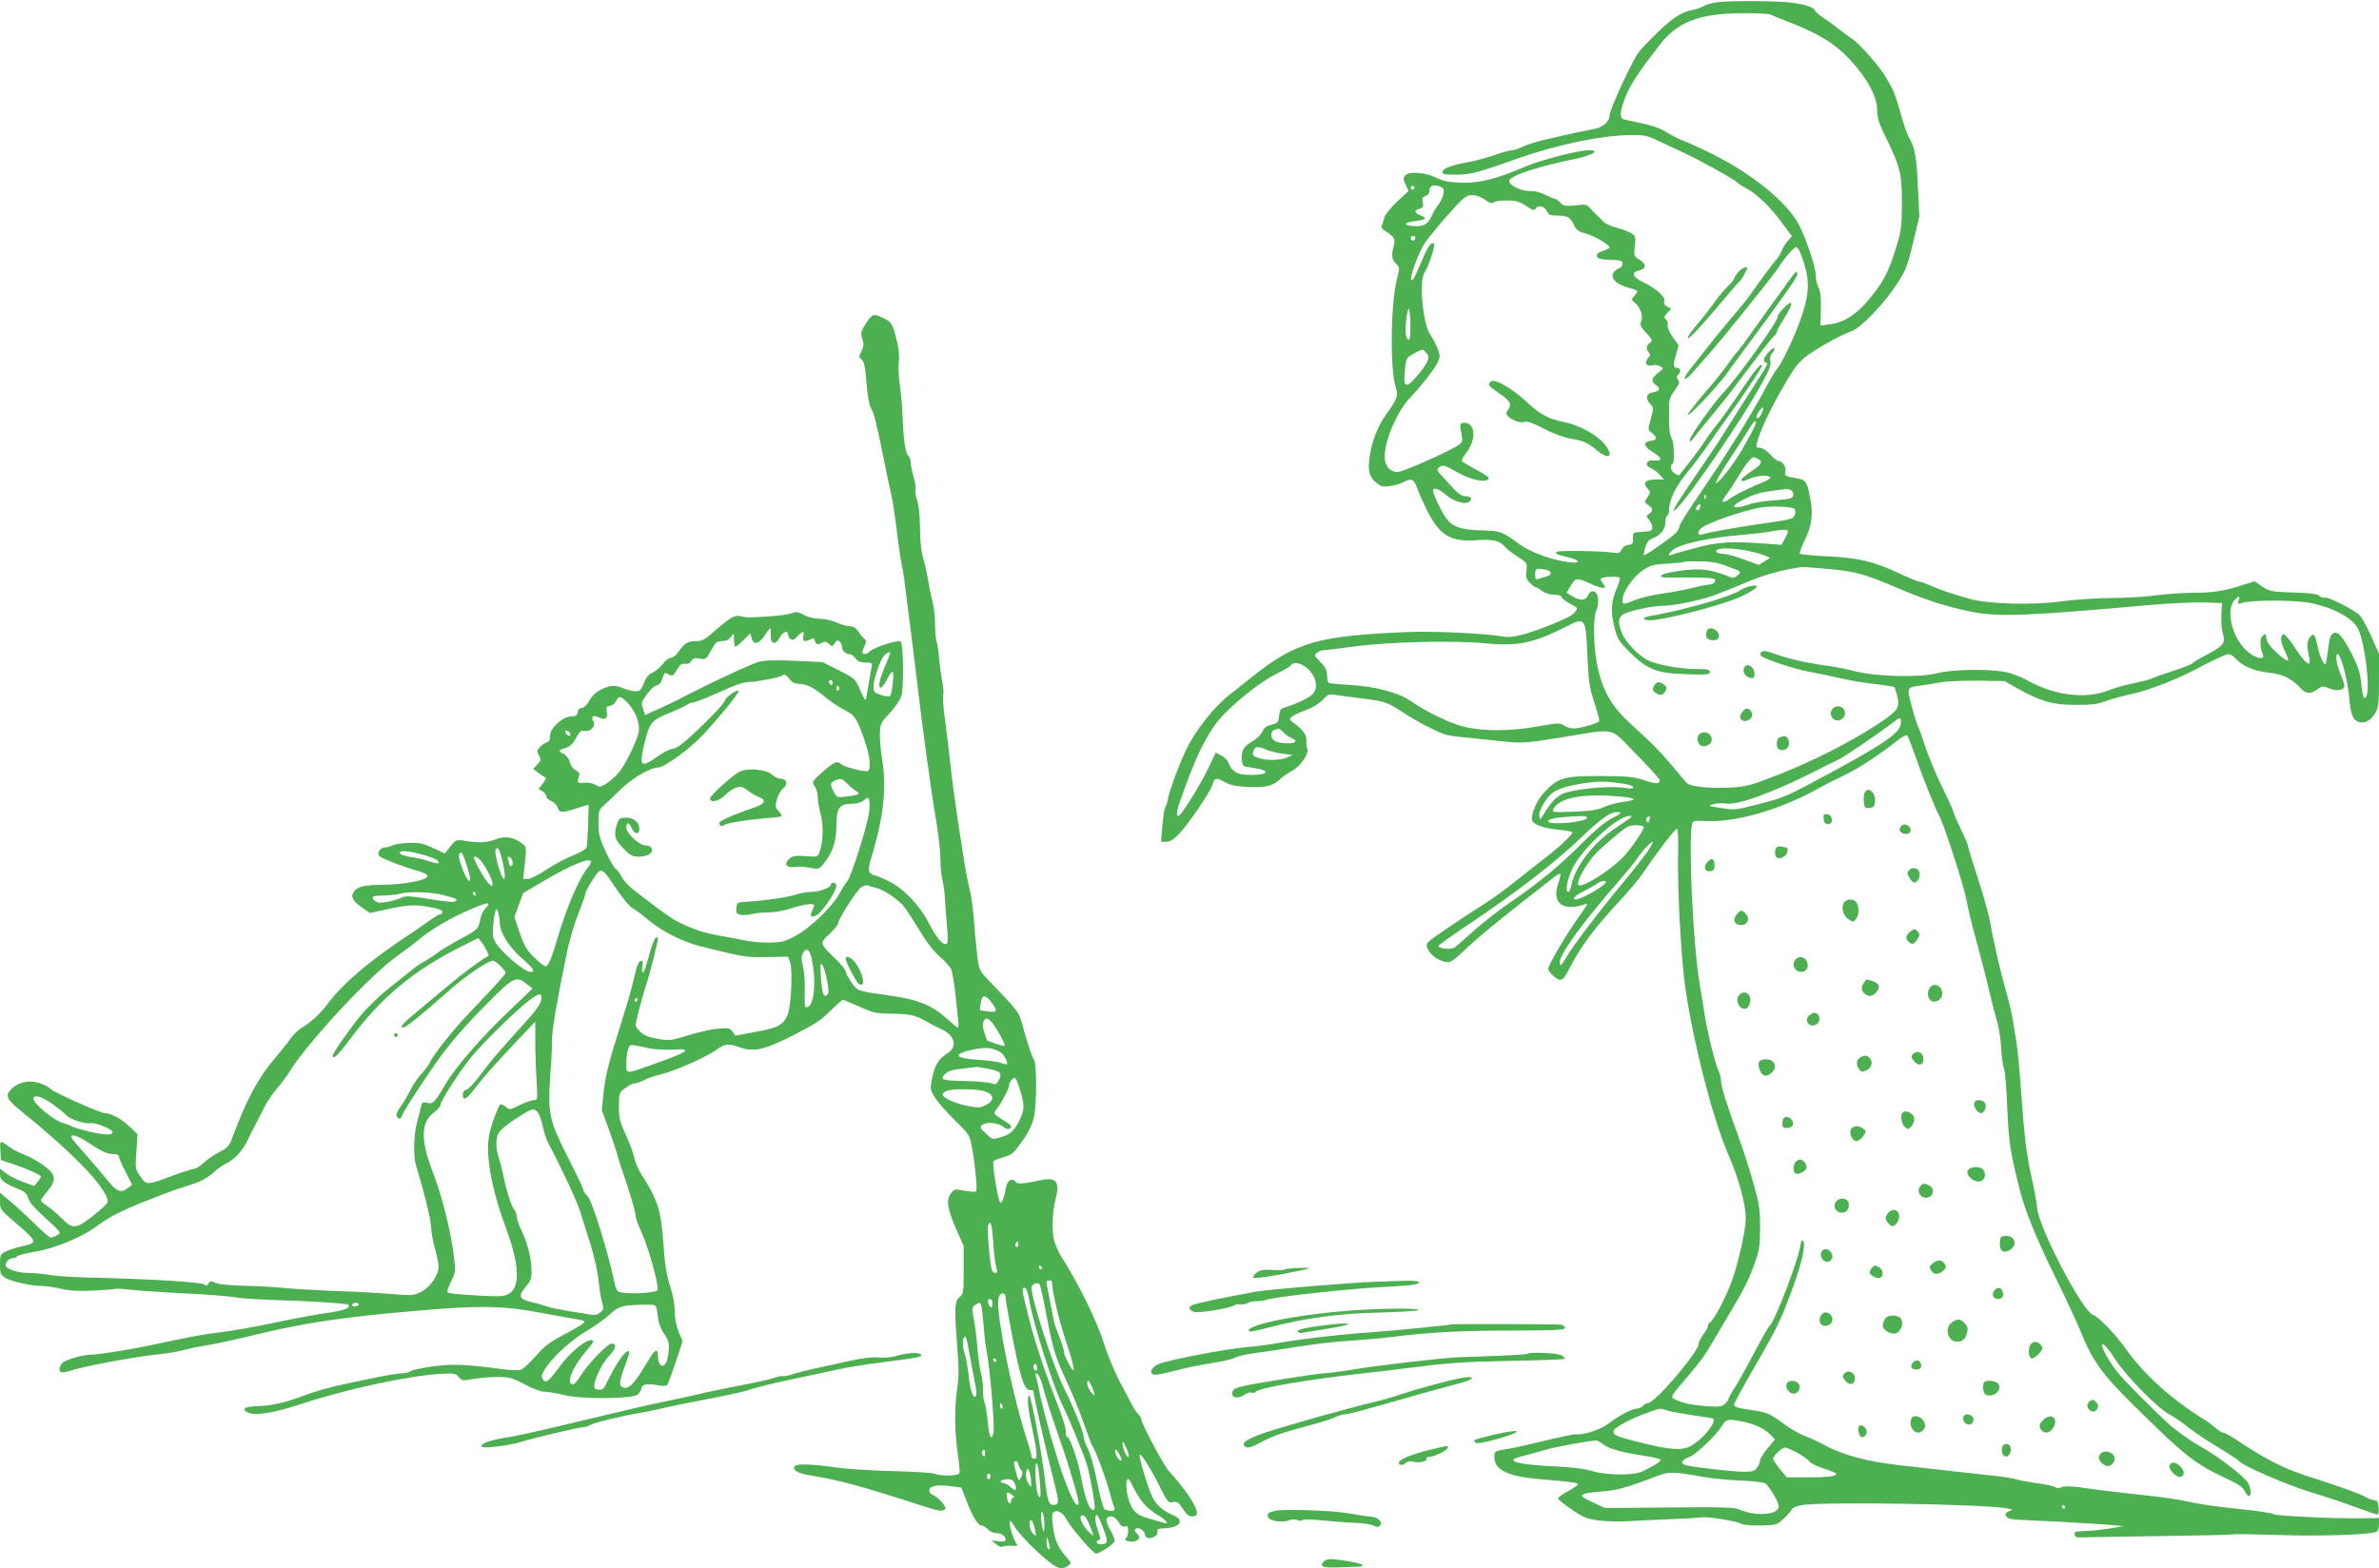 <?xml version="1.0" standalone="no"?>
<!DOCTYPE svg PUBLIC "-//W3C//DTD SVG 20010904//EN"
 "http://www.w3.org/TR/2001/REC-SVG-20010904/DTD/svg10.dtd">
<svg version="1.0" xmlns="http://www.w3.org/2000/svg"
 width="1280pt" height="844pt" viewBox="0 0 1280 844"
 preserveAspectRatio="xMidYMid meet">
<g transform="translate(0,844) scale(0.1,-0.1)"
fill="#4caf50" stroke="none">
<path d="M9248 8429 c-32 -4 -68 -13 -80 -21 -13 -8 -41 -18 -63 -22 -73 -14
-134 -60 -280 -216 -33 -35 -165 -318 -165 -353 0 -31 -39 -64 -82 -71 -24 -4
-81 -16 -128 -26 -47 -11 -116 -27 -155 -36 -38 -9 -86 -25 -106 -35 -20 -10
-45 -18 -55 -18 -10 0 -52 -11 -92 -25 -40 -14 -101 -31 -135 -37 -98 -18
-142 -34 -145 -52 -3 -15 7 -17 72 -17 78 0 118 11 340 90 203 71 439 121 591
123 82 1 96 -1 155 -30 36 -17 97 -45 135 -63 82 -37 282 -148 291 -161 3 -5
24 -19 46 -30 56 -29 131 -100 195 -187 l54 -73 -25 -29 c-13 -17 -28 -40 -31
-52 -4 -13 -18 -34 -30 -48 -13 -14 -54 -68 -91 -120 -79 -111 -63 -90 -167
-213 -45 -54 -100 -122 -122 -151 -23 -29 -58 -74 -79 -100 -46 -55 -39 -77 7
-25 18 20 61 69 96 109 74 83 345 421 369 459 32 52 84 111 97 111 9 0 24 -31
40 -82 33 -103 29 -172 -15 -301 -36 -102 -102 -241 -128 -271 -11 -12 -42
-64 -69 -117 -28 -52 -84 -148 -124 -213 -100 -159 -113 -180 -193 -298 -114
-168 -137 -206 -140 -221 -1 -8 -8 -22 -16 -31 -17 -22 -170 -129 -175 -124
-3 2 1 21 7 42 8 26 20 41 37 48 44 16 71 49 71 84 0 18 5 36 10 39 6 3 10 15
10 27 0 56 33 126 93 199 34 41 89 114 122 162 33 48 81 116 106 150 79 108
179 258 179 269 0 20 -37 -22 -96 -110 -70 -105 -137 -198 -166 -232 -11 -14
-32 -43 -46 -65 -14 -22 -50 -71 -80 -110 -31 -38 -56 -71 -58 -73 -1 -2 -11
3 -23 10 -22 13 -28 42 -11 53 11 7 7 115 -5 135 -9 15 -15 51 -15 85 0 11 0
45 0 75 -1 47 4 62 30 99 25 34 29 45 19 57 -9 11 -9 18 -1 26 17 17 15 38 -2
38 -24 0 -26 13 -9 69 l15 53 -32 44 c-19 28 -30 53 -27 64 3 11 -2 25 -9 31
-13 10 -12 15 7 35 l21 22 -22 12 c-14 7 -19 17 -15 30 7 22 -47 70 -117 103
-55 26 -63 52 -18 62 39 9 39 35 0 58 -29 18 -30 20 -24 72 6 49 5 54 -18 69
-14 9 -48 22 -77 30 -28 7 -59 20 -69 29 -30 28 -67 65 -81 82 -11 14 -24 16
-75 10 -55 -5 -64 -4 -80 14 -11 12 -24 21 -30 21 -6 0 -29 10 -51 21 -25 14
-57 22 -85 21 -46 -1 -110 31 -110 54 0 27 153 78 355 119 101 20 143 52 60
46 -63 -5 -252 -55 -325 -86 -161 -69 -245 -90 -343 -88 -71 2 -99 7 -142 28
-63 29 -145 34 -165 10 -11 -13 -10 -22 3 -49 l16 -34 -62 -57 c-34 -32 -65
-70 -68 -84 -4 -14 -10 -34 -14 -43 -5 -12 2 -22 22 -34 45 -28 52 -42 42 -77
-14 -49 -11 -74 12 -96 21 -19 21 -21 5 -83 -34 -136 -38 -481 -6 -584 14 -46
9 -58 -54 -147 -42 -58 -75 -142 -86 -221 -12 -78 -4 -111 33 -142 27 -22 38
-25 74 -20 24 3 57 12 73 21 45 23 56 19 75 -32 10 -27 33 -78 51 -115 70
-140 127 -175 271 -165 90 6 123 -2 154 -39 8 -10 37 -32 66 -50 50 -33 51
-34 46 -74 -5 -33 -2 -45 17 -65 13 -14 28 -25 33 -25 5 0 20 -9 34 -20 15
-12 41 -20 63 -20 24 0 40 -5 43 -15 4 -8 24 -23 47 -35 39 -20 40 -21 25 -43
-10 -16 -55 -39 -133 -70 -137 -54 -209 -72 -260 -62 -85 16 -368 30 -507 24
-483 -20 -603 -54 -835 -239 -41 -33 -100 -79 -130 -103 -73 -57 -177 -187
-222 -279 -39 -78 -97 -233 -105 -283 -3 -16 -9 -35 -14 -40 -4 -6 -11 -50
-15 -98 l-7 -87 28 0 c20 0 40 12 69 43 52 54 173 233 182 270 7 32 21 34 67
7 25 -15 59 -22 121 -25 92 -5 137 6 173 42 11 11 39 31 64 44 46 26 93 93 83
119 -4 8 -6 29 -5 46 1 31 -19 58 -74 98 -18 13 -18 16 -5 29 8 8 43 24 77 36
37 14 73 36 91 56 29 31 32 32 79 24 26 -4 91 -13 143 -19 114 -15 125 -19
209 -74 76 -50 192 -110 236 -121 17 -4 68 -11 115 -15 47 -5 133 -14 191 -20
99 -10 117 -9 305 21 311 50 258 62 407 -89 70 -71 127 -134 127 -140 0 -22
-20 -22 -82 -1 -54 19 -87 22 -233 23 -196 1 -231 -8 -303 -84 -42 -42 -79
-128 -68 -156 9 -23 63 -41 144 -49 39 -4 72 -10 72 -14 -1 -14 -74 -83 -152
-142 -45 -35 -118 -92 -161 -127 -44 -35 -111 -84 -150 -109 -157 -100 -296
-195 -311 -211 -12 -14 -13 -22 -3 -41 16 -32 55 -59 93 -67 29 -6 39 1 120
78 72 68 228 194 471 382 13 10 26 16 28 14 3 -3 -2 -26 -11 -52 -27 -78 -1
-126 66 -126 21 0 50 4 64 10 14 5 26 7 26 5 0 -3 -22 -36 -48 -73 -62 -85
-162 -256 -162 -276 0 -8 14 -26 31 -40 38 -32 49 -26 86 48 56 110 133 213
261 351 52 55 112 127 134 160 77 113 170 235 180 235 6 0 9 -49 7 -127 -5
-195 16 -575 40 -738 45 -300 147 -696 229 -885 58 -134 96 -273 95 -350 0
-55 -37 -221 -70 -320 -32 -93 -103 -229 -125 -238 -4 -2 -8 -9 -8 -16 0 -7
-11 -27 -25 -46 -14 -19 -25 -41 -25 -50 0 -44 -235 -320 -273 -320 -8 0 -20
-7 -27 -15 -7 -8 -21 -15 -32 -15 -26 0 -93 -35 -153 -80 -47 -35 -136 -64
-175 -58 -8 2 -82 -14 -165 -34 -82 -20 -168 -39 -190 -43 -84 -13 -85 -14
-85 -44 0 -73 72 -107 260 -122 154 -13 190 -18 190 -27 0 -4 -25 -21 -55 -37
-30 -17 -54 -34 -52 -40 2 -5 35 -32 73 -58 60 -41 81 -50 145 -59 41 -5 112
-7 159 -4 47 3 150 8 230 11 80 3 154 8 166 10 27 6 186 -20 213 -35 12 -6 58
-10 106 -9 82 2 86 3 123 38 22 20 41 42 43 50 3 7 27 17 54 22 116 19 983 5
1105 -18 31 -5 32 -7 12 -14 -25 -9 -28 -24 -9 -36 15 -10 2 -9 282 -22 127
-7 255 -15 285 -18 l55 -6 -80 -13 c-44 -7 -104 -13 -133 -13 -45 -1 -53 -4
-50 -18 3 -14 12 -18 38 -16 19 1 210 4 423 7 213 3 391 7 395 9 4 3 111 1
237 -3 214 -8 490 1 528 16 11 4 17 18 17 41 l0 34 -87 -1 c-147 -3 -467 12
-480 22 -7 5 -74 16 -150 24 -165 17 -235 27 -328 47 -38 8 -117 20 -175 26
-155 17 -284 32 -380 46 -57 8 -92 8 -107 2 -15 -7 -27 -6 -35 0 -7 6 -53 16
-101 22 -48 7 -98 16 -110 21 -12 4 -67 13 -122 19 -111 12 -285 31 -510 57
-165 18 -305 56 -393 105 -29 16 -77 39 -107 50 -30 11 -81 40 -112 63 -80 59
-95 66 -172 77 -82 12 -101 17 -101 31 0 6 46 91 103 189 132 230 145 257 207
423 54 145 78 252 61 269 -6 6 -12 -4 -15 -29 -12 -81 -140 -413 -165 -429 -5
-3 -41 -65 -79 -138 -38 -72 -85 -158 -105 -189 -21 -31 -37 -61 -37 -66 0 -5
-9 -17 -20 -27 -17 -15 -31 -17 -112 -11 -55 5 -111 15 -136 27 -51 22 -55 10
57 142 41 48 86 107 100 132 14 24 60 102 102 172 97 163 116 200 151 298 24
69 28 94 28 191 0 95 -5 127 -34 230 -18 66 -53 176 -78 245 -69 190 -98 282
-98 312 0 15 -6 40 -14 55 -17 34 -61 214 -76 312 -6 41 -18 113 -26 160 -35
211 -61 770 -40 855 5 18 12 20 61 17 171 -11 418 61 635 184 25 14 82 43 127
64 75 36 191 112 287 189 22 17 43 28 48 23 4 -4 23 -53 42 -107 40 -116 109
-288 131 -327 21 -36 119 -338 139 -423 8 -38 20 -90 25 -115 6 -25 26 -103
46 -175 19 -71 45 -170 56 -220 11 -49 29 -119 40 -155 11 -36 23 -105 26
-154 2 -49 9 -101 15 -115 6 -14 14 -111 18 -216 8 -184 16 -235 69 -445 27
-105 93 -267 181 -445 55 -110 119 -248 143 -306 69 -170 118 -236 311 -425
257 -253 310 -294 481 -373 57 -27 84 -45 92 -64 7 -15 17 -27 23 -27 14 0 12
40 -3 68 -21 37 -160 144 -264 202 -53 30 -128 84 -167 120 -90 82 -243 237
-278 282 -36 46 -78 119 -78 137 0 23 26 -5 77 -83 58 -87 227 -258 285 -287
23 -12 69 -43 101 -69 32 -26 105 -75 163 -109 57 -35 107 -67 110 -73 15 -23
258 -129 387 -168 77 -23 186 -59 243 -81 57 -21 109 -39 115 -39 6 0 9 16 7
38 -2 31 -7 38 -27 40 -14 2 -34 10 -45 17 -21 14 -140 57 -321 115 -123 40
-218 89 -380 197 -28 18 -56 33 -62 33 -7 0 -27 12 -45 28 -18 15 -40 32 -49
37 -185 114 -332 246 -433 389 -56 78 -146 171 -174 180 -59 19 -302 488 -302
582 0 13 -13 84 -29 157 -29 129 -40 222 -61 522 -6 83 -16 177 -21 210 -6 33
-12 74 -15 90 -6 48 -24 123 -50 215 -25 90 -56 224 -80 355 -9 44 -38 146
-65 227 -27 82 -49 154 -49 161 0 7 -18 50 -40 96 -22 45 -40 87 -40 93 0 6
-27 65 -60 132 -33 66 -72 162 -89 212 -16 50 -34 100 -40 112 -6 11 -22 62
-35 111 -28 103 -28 102 49 112 28 4 75 11 105 17 30 6 120 10 200 9 l145 -2
65 -37 c131 -73 193 -91 315 -91 82 -1 121 4 155 17 25 10 83 26 130 37 115
24 261 81 402 157 65 34 126 62 136 62 11 0 27 -9 38 -21 38 -43 100 -70 178
-78 79 -9 125 -31 176 -86 28 -30 52 -31 88 -5 26 19 30 20 63 6 38 -16 75
-12 82 8 3 7 -6 37 -19 66 -23 55 -31 110 -16 110 16 0 54 -141 61 -227 8 -99
21 -130 55 -139 32 -8 63 10 86 49 17 28 20 51 20 176 l0 143 -41 92 c-22 50
-50 101 -62 114 -26 28 -175 104 -188 96 -6 -3 -17 0 -26 7 -17 14 -35 17
-180 22 -81 3 -97 7 -132 31 l-40 28 -63 -20 c-99 -32 -162 -42 -267 -42 -54
0 -144 -6 -202 -14 -57 -8 -165 -14 -239 -14 -74 0 -191 -8 -260 -17 -166 -23
-403 -16 -505 13 -107 31 -166 51 -213 73 -23 10 -49 19 -56 19 -7 0 -60 22
-117 49 -128 60 -215 80 -387 88 -73 3 -135 10 -138 14 -3 5 9 38 27 74 38 80
45 133 29 222 -17 90 -24 101 -68 108 -68 12 -72 15 -66 39 6 24 -17 56 -39
56 -6 0 -25 16 -43 35 -17 19 -41 35 -53 35 -11 0 -21 3 -21 7 0 37 57 168
129 294 92 162 99 170 221 245 62 37 121 67 165 83 48 18 173 148 236 245 53
80 61 101 92 230 l34 141 -8 162 c-7 162 -16 209 -50 267 -9 17 -30 76 -44
131 -15 55 -35 113 -44 128 -9 16 -23 42 -32 58 -31 55 -139 179 -180 207 -23
15 -57 41 -77 57 -21 17 -56 43 -80 58 -24 16 -45 34 -48 42 -7 16 -48 30
-119 40 -65 10 -324 12 -397 4z m280 -68 c9 -5 36 -16 60 -25 190 -72 280
-125 367 -219 92 -98 145 -198 145 -271 0 -43 10 -72 56 -165 68 -139 78 -182
77 -346 -1 -119 -4 -139 -35 -240 -39 -124 -69 -180 -149 -274 -63 -75 -130
-117 -204 -126 l-50 -7 2 87 c2 61 -2 96 -12 116 -8 15 -15 44 -15 64 0 45
-52 201 -91 276 -68 127 -264 284 -494 394 -60 29 -121 56 -134 60 -13 4 -49
22 -80 41 -50 30 -79 39 -228 70 -31 6 -30 39 3 123 25 65 74 138 184 280 96
124 213 169 448 170 73 1 140 -3 150 -8z m-1762 -965 c-3 -17 -15 -42 -26 -56
-11 -14 -28 -41 -36 -60 -22 -48 -42 -59 -96 -57 -60 3 -57 20 5 27 57 7 68
16 34 29 -37 14 -42 29 -12 37 22 6 25 10 20 34 -5 23 -2 30 14 35 12 3 21 14
21 24 0 30 19 40 52 29 27 -10 29 -14 24 -42z m-156 34 c0 -5 -4 -10 -10 -10
-5 0 -10 5 -10 10 0 6 5 10 10 10 6 0 10 -4 10 -10z m380 -65 c25 -18 37 -22
47 -14 7 6 39 11 72 10 46 0 68 -6 97 -26 41 -28 50 -30 59 -15 12 19 45 10
57 -15 10 -21 18 -25 57 -25 56 0 70 -9 90 -52 13 -26 25 -35 61 -44 44 -11
130 -61 130 -75 0 -4 -16 -13 -36 -19 -24 -8 -34 -17 -32 -28 3 -14 17 -18 71
-20 58 -3 67 -5 67 -22 0 -10 -9 -22 -20 -25 -11 -3 -24 -14 -30 -24 -15 -29
15 -59 75 -77 30 -8 55 -18 55 -21 0 -4 -8 -15 -17 -26 -17 -18 -17 -20 5 -38
29 -23 45 -75 31 -100 -7 -15 -2 -27 28 -60 34 -38 36 -42 20 -54 -20 -14 -22
-36 -5 -53 9 -9 8 -16 -5 -29 -21 -24 -7 -48 21 -39 12 4 31 2 43 -5 22 -11
22 -11 -10 -36 -37 -29 -39 -46 -9 -67 25 -18 17 -32 -22 -38 -32 -4 -38 -34
-12 -61 20 -21 20 -24 4 -81 -16 -58 -16 -59 6 -76 30 -24 28 -38 -5 -42 -45
-5 -40 -32 12 -62 50 -30 51 -49 2 -44 -40 4 -51 -27 -15 -41 13 -5 34 -21 47
-35 l24 -26 -47 0 c-53 0 -69 -19 -41 -50 16 -17 16 -20 -1 -46 -18 -26 -18
-27 4 -42 27 -17 28 -31 5 -47 -17 -13 -17 -14 0 -32 9 -11 17 -29 17 -41 0
-18 -7 -21 -52 -24 -53 -3 -53 -3 -52 -35 2 -27 -2 -32 -25 -35 -15 -2 -30
-12 -36 -25 -7 -16 -16 -21 -35 -18 -69 11 -309 14 -315 5 -7 -11 -5 -12 68
-30 64 -17 61 -34 -5 -25 -91 12 -201 53 -259 94 -96 71 -106 75 -209 77 -114
3 -157 19 -193 71 -26 38 -67 126 -67 144 0 18 33 8 66 -21 44 -38 107 -58
129 -40 20 16 10 30 -22 30 -16 0 -36 12 -56 34 -18 19 -47 51 -66 72 -32 34
-33 38 -17 50 20 14 30 11 96 -27 76 -44 170 -61 170 -31 0 5 -31 26 -70 46
-38 20 -72 41 -74 45 -3 5 8 25 24 46 54 68 48 160 -10 160 -26 0 -28 -6 -15
-70 5 -22 2 -35 -12 -46 -31 -27 -304 -149 -332 -149 -43 0 -71 33 -71 83 0
88 68 245 137 317 56 58 126 148 145 183 18 37 18 40 2 83 -10 25 -26 56 -36
69 -42 53 -65 296 -33 339 18 24 59 145 51 153 -14 15 -34 -12 -65 -88 -19
-46 -39 -90 -44 -97 -43 -55 14 123 61 193 21 30 78 99 127 154 81 91 93 100
126 101 22 0 47 -9 69 -25z m-376 -210 c-4 -8 -10 -12 -15 -9 -14 8 -10 24 6
24 9 0 12 -6 9 -15z m-29 -534 c-6 -14 -8 -14 -17 3 -10 18 -4 121 10 154 9
21 15 -135 7 -157z m89 -80 c13 -14 14 -24 6 -45 -13 -34 -91 -126 -107 -126
-18 0 -20 10 -14 79 6 63 7 65 46 87 51 28 49 28 69 5z m1805 -325 c-11 -24
-29 -36 -29 -18 0 12 31 54 36 49 3 -2 -1 -16 -7 -31z m-55 -104 c-15 -26 -39
-69 -53 -95 -33 -61 -122 -176 -138 -177 -6 0 25 56 70 124 45 69 95 146 111
173 16 26 31 42 33 35 3 -7 -8 -34 -23 -60z m36 -142 c27 -14 16 -32 -41 -69
-27 -18 -49 -37 -49 -42 0 -12 5 -12 47 6 40 17 99 20 108 6 3 -5 -19 -18 -48
-30 -55 -20 -165 -76 -181 -92 -6 -5 -16 -9 -24 -9 -9 0 -3 13 16 38 16 20 46
66 67 101 35 60 68 101 81 101 3 0 14 -5 24 -10z m178 -169 c8 -5 12 -17 10
-27 -3 -16 -16 -20 -98 -26 -52 -3 -115 -13 -139 -22 -83 -30 -111 -15 -38 22
82 40 92 43 242 61 6 0 16 -3 23 -8z m-461 -43 c-3 -8 -6 -5 -6 6 -1 11 2 17
5 13 3 -3 4 -12 1 -19z m-31 -53 c-3 -9 -11 -13 -16 -10 -8 5 -7 11 1 21 14
18 24 11 15 -11z m506 -1 c15 -9 8 -43 -10 -53 -10 -5 -59 -15 -108 -21 -123
-16 -344 -54 -372 -65 -27 -10 -33 7 -11 31 24 26 224 96 321 113 50 9 163 5
180 -5z m-32 -123 c0 -5 -8 -24 -17 -41 l-18 -32 -95 7 c-172 13 -247 9 -365
-23 -60 -16 -118 -32 -127 -36 -31 -14 -20 11 15 33 44 27 196 59 342 71 66 6
140 14 165 19 63 12 100 13 100 2z m-231 -102 c36 -7 81 -18 100 -26 l35 -15
-31 -19 -30 -19 -82 30 c-45 17 -95 30 -111 30 -16 0 -31 4 -34 9 -14 22 56
26 153 10z m-91 -88 c73 -27 73 -27 52 -46 -19 -17 -25 -18 -53 -6 -104 43
-174 47 -315 20 -63 -13 -59 -30 6 -27 26 1 91 1 145 0 86 -2 98 -4 95 -19 -2
-10 -15 -17 -33 -19 -16 -1 -59 -10 -95 -19 -36 -9 -105 -22 -155 -29 -49 -7
-115 -22 -145 -34 -68 -27 -70 -27 -70 1 0 42 61 129 113 161 40 25 60 30 130
33 45 3 84 6 86 9 2 2 41 4 85 3 63 0 97 -6 154 -28z m532 -12 c149 -13 200
-27 367 -98 164 -70 266 -103 405 -132 149 -30 291 -25 983 37 99 8 223 14
275 12 l95 -3 -3 -61 c-2 -33 1 -80 8 -103 14 -54 5 -65 -90 -116 -38 -19 -72
-40 -75 -45 -3 -5 -49 -23 -102 -40 -53 -17 -104 -35 -114 -41 -10 -5 -53 -16
-96 -25 -43 -8 -106 -26 -141 -40 -124 -48 -294 -26 -442 59 -14 8 -50 23 -80
33 -76 26 -304 26 -403 0 -91 -23 -325 -17 -437 12 -41 11 -113 25 -160 31
-106 15 -198 36 -273 63 -44 16 -61 18 -70 9 -7 -7 -7 -14 -1 -20 20 -19 174
-70 259 -86 50 -9 127 -25 172 -36 44 -10 125 -24 180 -30 54 -6 101 -13 105
-17 4 -4 11 -27 17 -52 14 -61 1 -77 -117 -154 -141 -92 -345 -195 -527 -266
-144 -57 -169 -63 -251 -68 -120 -6 -222 5 -240 26 -8 10 -45 53 -82 97 -37
44 -90 101 -117 126 -28 25 -78 72 -112 104 -99 92 -147 182 -173 325 -17 94
-18 240 -2 273 19 41 12 101 -13 105 -13 2 -24 -5 -30 -20 -13 -30 -42 -33
-83 -8 l-33 20 18 31 c30 51 35 52 108 19 70 -32 98 -31 69 1 -9 11 -14 22
-10 26 10 10 95 13 101 4 2 -5 -4 -29 -15 -54 -31 -70 -35 -126 -15 -208 17
-66 23 -78 82 -137 96 -95 146 -115 306 -120 112 -4 127 -2 127 12 0 13 -13
16 -79 16 -83 0 -207 23 -255 47 -49 25 -118 96 -137 141 -25 58 -24 88 4 106
25 17 160 46 210 46 69 0 225 33 302 65 44 17 125 50 180 73 83 34 201 64 275
71 8 0 67 -4 130 -10z m-1512 -5 c35 -7 34 -29 -3 -38 -13 -3 -30 -9 -39 -12
-13 -5 -16 1 -16 25 0 33 6 35 58 25z m3727 -165 c-7 -20 -5 -21 16 -14 51 17
285 17 371 0 123 -25 225 -80 255 -138 37 -73 68 -327 44 -366 -13 -20 -19 -2
-27 75 -5 51 -17 89 -45 144 -53 104 -80 136 -105 122 -15 -8 -21 -28 -29 -94
-11 -83 -11 -83 -28 -57 -9 14 -21 49 -27 79 -13 68 -23 79 -44 48 -15 -24
-15 -40 0 -115 9 -48 -25 -21 -76 58 -28 44 -57 78 -63 76 -21 -7 -18 -41 6
-90 14 -26 21 -50 17 -52 -5 -3 -32 16 -60 42 -45 42 -56 60 -59 97 -1 5 -8 2
-17 -5 -16 -13 -16 -60 1 -101 14 -34 -41 -21 -87 20 -81 73 -115 224 -62 276
21 22 27 20 19 -5z m-3524 -125 c10 -12 16 -64 20 -173 6 -137 10 -168 37
-250 17 -52 29 -98 26 -102 -7 -12 -103 -39 -136 -39 -16 0 -40 7 -53 16 -22
15 -33 14 -142 -5 -138 -25 -271 -27 -378 -6 -76 14 -214 79 -310 146 -60 42
-192 76 -318 83 -60 3 -113 8 -118 12 -5 3 -9 21 -9 41 0 27 -8 43 -36 71 -33
33 -35 37 -18 49 10 7 23 13 30 13 6 0 79 9 160 20 186 26 548 35 717 18 168
-17 258 1 427 87 77 39 84 40 101 19z m-1476 -251 c40 -44 47 -96 17 -129 -18
-19 -90 -54 -147 -70 -25 -8 -30 -15 -33 -46 -3 -34 -7 -39 -41 -48 -28 -7
-42 -18 -50 -39 -7 -15 -30 -38 -52 -50 -48 -27 -61 -50 -57 -99 3 -37 4 -37
54 -43 101 -13 96 -39 -6 -39 -74 0 -100 15 -121 67 -4 12 -22 29 -38 38 l-30
15 -39 -82 c-34 -72 -96 -176 -145 -243 -28 -37 -32 -4 -8 63 75 213 119 311
183 404 59 87 240 238 349 289 31 15 60 32 63 38 16 25 66 12 101 -26z m3167
-322 c-30 -40 -137 -108 -366 -231 -249 -134 -241 -130 -391 -169 -115 -30
-123 -31 -195 -19 -72 11 -74 12 -40 21 19 5 50 6 69 3 61 -10 249 59 471 171
63 32 125 63 137 68 24 11 212 139 283 193 44 34 45 34 48 12 2 -13 -5 -35
-16 -49z m-3306 -12 c10 -12 29 -25 42 -30 35 -13 26 -29 -17 -29 -60 0 -91
15 -91 44 0 22 8 28 41 35 3 0 14 -9 25 -20z m-90 -94 c19 -8 59 -18 87 -21
l52 -7 -30 -13 c-37 -16 -112 -18 -154 -3 -32 11 -35 17 -25 43 8 20 25 20 70
1z m1928 -184 c22 -3 41 -11 43 -17 3 -8 -11 -9 -44 -4 -87 14 -289 -7 -343
-35 -30 -16 -64 -54 -94 -106 -19 -32 -20 -33 -24 -11 -5 29 40 105 76 129 31
22 98 40 192 52 62 8 107 6 194 -8z m-21 -68 c37 -3 67 -9 67 -14 0 -4 -26
-11 -57 -14 -32 -4 -78 -16 -103 -28 -35 -16 -72 -21 -163 -25 -116 -4 -119
-4 -108 16 33 61 163 84 364 65z m-3 -88 c0 -2 -23 -17 -52 -31 -33 -17 -91
-66 -158 -133 -119 -120 -227 -209 -380 -314 -58 -39 -145 -107 -195 -151 -49
-44 -97 -86 -106 -93 -17 -15 -89 -9 -89 7 0 4 64 50 143 103 281 188 481 343
632 487 92 89 150 130 182 130 13 0 23 -2 23 -5z m-182 -27 c-8 -23 -208 -40
-208 -18 0 15 55 24 168 28 31 2 42 -2 40 -10z m237 3 c-6 -4 -45 -31 -87 -60
-116 -77 -215 -206 -233 -304 -4 -20 -11 -37 -16 -37 -19 0 -8 65 21 126 53
109 243 284 310 284 8 0 10 -3 5 -9z m99 -15 c-5 -14 -9 -15 -15 -5 -5 8 -3
17 4 21 15 9 19 4 11 -16z m-30 -35 c6 -9 -59 -106 -103 -155 -76 -83 -251
-190 -251 -153 0 36 64 137 115 183 87 78 136 118 154 126 23 10 79 9 85 -1z
m17 -138 c-23 -32 -86 -112 -141 -178 -125 -151 -257 -325 -295 -390 -25 -42
-30 -46 -33 -28 -6 41 116 210 313 436 44 51 88 104 98 119 25 41 78 98 89 98
5 0 -9 -26 -31 -57z m-221 -160 c-1 -18 -131 -93 -161 -93 -24 0 -4 22 42 44
28 14 60 33 72 41 23 16 47 20 47 8z m330 -2843 c19 -6 82 -17 139 -26 58 -8
107 -16 109 -18 19 -20 -62 -117 -122 -148 -50 -25 -110 -21 -281 22 -123 31
-141 39 -132 62 6 18 96 66 176 94 78 28 68 27 111 14z m412 -61 c64 -14 115
-39 145 -71 l23 -24 -40 -48 c-22 -27 -40 -56 -40 -65 0 -9 -7 -27 -16 -39
-13 -18 -25 -22 -72 -22 -58 0 -282 26 -314 36 -29 9 -20 29 20 43 39 15 146
117 178 170 20 35 34 37 116 20z m-759 -119 c31 -25 95 -44 201 -60 44 -7 89
-15 100 -20 18 -6 16 -9 -19 -32 -22 -13 -56 -31 -75 -39 -50 -20 -190 -17
-265 5 -40 13 -111 21 -215 26 -147 7 -224 21 -204 39 5 4 34 13 64 20 30 8
75 20 100 28 35 12 204 44 276 52 6 0 23 -8 37 -19z m1053 -51 c31 -18 58 -38
61 -45 3 -7 36 -23 74 -36 38 -12 69 -25 69 -29 0 -13 -46 -19 -155 -19 l-111
0 -37 44 c-20 25 -37 50 -37 56 0 16 47 60 65 60 8 0 40 -14 71 -31z m-521
-125 c50 -9 144 -19 210 -21 69 -3 126 -10 134 -16 25 -21 71 -100 71 -123 0
-46 -119 -56 -209 -18 -30 13 -90 15 -381 12 l-345 -3 -62 29 c-92 42 -86 49
56 61 70 5 134 23 281 80 71 27 87 27 245 -1z m1955 -164 c0 -5 -2 -10 -4 -10
-3 0 -8 5 -11 10 -3 6 -1 10 4 10 6 0 11 -4 11 -10z"/>
<path d="M8021 6387 c-18 -18 -14 -22 43 -62 63 -43 71 -57 51 -89 -14 -21
-13 -24 2 -39 26 -23 65 -35 88 -27 13 4 44 -7 100 -36 48 -26 106 -47 145
-54 75 -14 90 -20 147 -67 69 -55 88 -21 27 47 -43 47 -137 96 -214 110 -78
15 -126 41 -200 111 -75 70 -171 124 -189 106z"/>
<path d="M9405 5283 c-10 -3 -28 -11 -40 -18 -57 -38 -296 -106 -487 -140 -58
-11 -35 -28 26 -21 115 15 380 87 462 125 95 45 116 73 39 54z"/>
<path d="M9184 5046 c-12 -31 0 -51 31 -51 21 0 31 5 33 19 7 34 -52 63 -64
32z"/>
<path d="M9383 4844 c-8 -22 9 -48 36 -52 16 -3 21 2 21 20 0 42 -44 66 -57
32z"/>
<path d="M8899 4748 c-10 -18 -8 -24 7 -35 25 -18 42 -16 54 8 9 17 8 23 -7
35 -26 19 -41 17 -54 -8z"/>
<path d="M9862 4628 c-28 -28 -1 -75 37 -63 11 3 23 15 26 26 12 38 -35 65
-63 37z"/>
<path d="M9376 4611 c-22 -24 -15 -51 12 -51 28 0 48 28 36 48 -16 24 -29 25
-48 3z"/>
<path d="M9140 4485 c-14 -17 -5 -51 16 -59 22 -8 54 11 54 32 0 38 -46 56
-70 27z"/>
<path d="M9578 4473 c-23 -6 -25 -58 -3 -67 22 -8 43 3 50 25 6 19 -10 50 -24
48 -3 -1 -14 -3 -23 -6z"/>
<path d="M9351 6974 c-12 -15 -21 -30 -21 -34 0 -4 -16 -23 -35 -42 -20 -19
-50 -56 -68 -81 -18 -26 -60 -81 -95 -122 -38 -44 -57 -75 -49 -75 9 0 72 67
141 149 70 83 130 153 135 156 9 5 41 62 41 72 0 13 -32 -2 -49 -23z"/>
<path d="M9620 6923 c-22 -32 -60 -85 -85 -118 -24 -33 -74 -103 -111 -155
-36 -52 -72 -99 -78 -105 -7 -5 -27 -32 -46 -60 -18 -27 -75 -99 -127 -158
-51 -60 -93 -114 -93 -120 1 -16 161 154 208 219 20 29 60 82 87 119 217 292
295 402 295 418 0 26 -6 21 -50 -40z"/>
<path d="M9597 6782 c-20 -21 -35 -41 -32 -44 12 -12 -211 -324 -290 -408 -57
-60 -185 -240 -184 -260 0 -10 8 -5 22 14 12 16 56 70 97 120 41 49 91 111
110 137 171 227 209 276 223 288 10 7 17 19 17 25 0 6 18 40 41 75 50 80 49
107 -4 53z"/>
<path d="M4660 6701 c-29 -46 -31 -53 -20 -85 9 -29 8 -40 -5 -66 -15 -30 -15
-33 1 -44 13 -10 19 -38 26 -127 6 -74 16 -123 26 -139 15 -23 28 -77 72 -295
9 -49 25 -119 33 -155 9 -36 23 -128 32 -205 9 -77 21 -158 26 -180 6 -22 16
-94 24 -160 8 -66 19 -154 25 -195 5 -41 21 -169 35 -285 27 -235 74 -578 105
-761 11 -67 20 -152 20 -190 0 -38 5 -87 11 -109 5 -22 11 -65 13 -95 1 -30 6
-99 11 -152 7 -84 6 -98 -7 -98 -22 0 -51 37 -92 115 -49 96 -138 187 -218
225 -35 17 -68 30 -74 30 -6 0 -17 7 -24 15 -10 11 -7 31 13 97 62 206 78 364
53 513 -8 50 -13 114 -12 142 2 48 7 57 53 106 30 31 56 71 63 94 13 42 11
269 -3 290 -8 13 -141 -28 -167 -52 -19 -17 -40 -20 -40 -5 0 5 5 21 12 36 10
21 10 28 -3 38 -8 6 -22 23 -32 39 -12 18 -26 27 -45 27 -15 0 -47 9 -71 20
-24 11 -64 20 -90 20 -28 0 -62 8 -85 21 -31 17 -43 18 -65 10 -14 -6 -64 -14
-111 -17 -121 -8 -132 -8 -165 0 -33 8 -56 -6 -159 -96 -34 -30 -52 -38 -82
-38 -44 -1 -60 -10 -93 -57 -12 -18 -31 -33 -41 -33 -11 0 -31 -15 -45 -34
-14 -19 -39 -39 -55 -46 -20 -8 -34 -25 -46 -56 -14 -37 -21 -44 -44 -44 -15
0 -44 7 -63 15 -48 20 -73 19 -122 -5 -27 -13 -49 -34 -64 -60 -13 -24 -30
-40 -41 -40 -12 0 -20 -8 -22 -22 -2 -18 -9 -23 -33 -23 -46 0 -115 -62 -115
-103 0 -21 -6 -32 -19 -37 -10 -3 -26 -14 -36 -25 -16 -18 -17 -23 -5 -45 12
-22 11 -28 -9 -49 l-22 -24 26 -20 c14 -11 31 -22 38 -25 7 -2 3 -14 -12 -33
l-23 -29 21 -14 c12 -7 21 -20 21 -27 0 -8 11 -19 25 -24 14 -5 30 -21 35 -35
11 -30 20 -31 102 -5 34 11 63 20 64 20 4 1 -5 -219 -10 -231 -4 -9 -37 -28
-74 -43 -37 -14 -101 -48 -142 -76 -41 -27 -86 -50 -100 -50 l-25 0 9 86 c9
85 9 87 -15 105 -43 34 -92 42 -141 23 -47 -19 -87 -21 -164 -9 -54 8 -52 8
-92 -44 l-19 -24 -64 30 c-53 25 -75 29 -130 27 -36 -1 -75 -7 -87 -13 -11 -6
-30 -11 -41 -11 -26 0 -46 -34 -28 -48 16 -14 129 -57 200 -77 34 -9 57 -21
57 -29 0 -22 -123 -46 -235 -47 -110 -1 -144 -10 -163 -40 -16 -26 -4 -48 48
-84 l40 -28 83 18 c126 27 154 28 233 15 50 -9 74 -17 74 -26 0 -8 -5 -14 -12
-14 -6 0 -29 -14 -52 -30 -23 -17 -66 -47 -96 -67 -224 -147 -367 -267 -450
-376 -49 -64 -88 -102 -150 -140 -19 -13 -45 -38 -58 -57 -12 -19 -50 -66 -83
-105 -87 -101 -154 -224 -226 -420 -19 -52 -28 -62 -77 -87 -23 -11 -58 -36
-79 -54 -20 -19 -44 -34 -53 -34 -9 0 -59 -16 -111 -35 -143 -54 -144 -54
-178 -6 -27 40 -28 44 -21 134 l6 93 -42 41 c-43 42 -101 73 -136 73 -20 0
-258 105 -282 125 -70 57 -160 60 -217 6 -38 -36 -29 -55 54 -123 283 -228
462 -416 463 -485 0 -7 -34 -40 -76 -73 -94 -75 -114 -77 -174 -14 -25 25 -60
54 -77 65 -18 12 -33 24 -33 29 0 4 16 27 36 51 51 61 45 91 -26 141 -30 21
-75 46 -100 55 -25 9 -58 26 -75 38 -57 41 -56 41 -53 -15 l3 -53 65 -21 c75
-25 149 -58 150 -67 0 -4 -8 -17 -18 -29 l-18 -22 -58 21 c-32 11 -73 32 -92
46 l-34 26 0 -30 c0 -32 18 -47 105 -82 29 -12 41 -24 47 -47 5 -20 37 -57 94
-108 84 -76 85 -78 62 -90 -13 -8 -28 -13 -35 -14 -6 0 -47 35 -90 78 -43 42
-102 97 -131 120 l-52 44 0 -46 c0 -45 1 -46 96 -127 108 -93 108 -98 12 -118
-27 -6 -62 -18 -78 -26 -28 -14 -30 -20 -30 -69 0 -47 3 -56 26 -71 31 -20
141 -45 199 -45 22 0 68 -7 103 -15 45 -11 95 -14 174 -10 61 3 114 7 117 9 3
3 40 0 81 -4 41 -5 172 -14 290 -20 118 -5 241 -15 274 -21 32 -6 129 -12 215
-15 174 -4 388 -18 395 -25 17 -17 -24 -32 -120 -45 -60 -9 -170 -29 -244 -45
-143 -30 -269 -53 -360 -63 -65 -8 -174 -29 -320 -61 -114 -25 -299 -55 -342
-55 -46 0 -142 -29 -155 -47 -15 -19 -17 -40 -5 -47 5 -3 31 2 58 10 80 25
331 71 449 84 61 6 130 18 155 25 25 8 79 19 120 25 41 6 165 33 275 60 239
57 415 85 720 114 467 44 584 44 825 -2 91 -17 176 -32 190 -34 14 -2 25 -7
24 -13 0 -5 -46 -34 -101 -62 -83 -44 -111 -64 -159 -119 -32 -36 -68 -70 -80
-74 -12 -5 -52 -4 -90 1 -214 28 -287 31 -393 15 -58 -8 -109 -20 -115 -26 -5
-5 -26 -10 -45 -10 -20 -1 -90 -12 -156 -26 -66 -14 -138 -29 -160 -34 -64
-13 -156 -39 -210 -60 -97 -37 -171 -54 -238 -56 -77 -2 -102 -15 -66 -34 37
-20 138 -5 287 44 245 81 584 154 755 163 70 4 79 3 95 -17 17 -20 21 -21 77
-11 32 6 91 11 131 11 65 0 80 -4 148 -40 48 -26 89 -40 113 -40 21 -1 65 -8
98 -17 89 -23 369 -22 396 3 10 9 19 23 19 30 0 23 30 31 81 21 30 -6 54 -6
58 -1 5 5 25 60 46 123 l38 114 -22 51 c-13 33 -21 73 -21 111 0 37 -10 91
-26 140 -18 58 -28 117 -34 215 -13 186 -30 241 -116 376 -20 31 -38 72 -41
92 -3 20 -23 75 -44 121 -34 73 -39 93 -39 157 0 71 1 74 33 98 19 15 42 26
51 26 9 0 33 8 54 19 20 10 62 24 92 31 72 17 241 92 293 130 47 34 67 36 128
14 75 -27 134 -13 289 66 124 64 144 77 200 133 32 31 61 57 65 57 4 0 44 -17
89 -37 75 -34 89 -37 182 -38 100 -2 122 -8 204 -56 8 -5 34 -18 57 -28 72
-34 86 -95 29 -130 -45 -28 -66 -62 -81 -133 -11 -54 -10 -61 12 -99 13 -23
61 -78 106 -123 79 -76 84 -84 95 -141 18 -94 32 -239 24 -246 -4 -4 -31 -3
-61 3 -51 11 -55 10 -73 -11 -28 -35 -22 -83 24 -189 l43 -97 0 -128 c0 -122
-1 -130 -22 -147 -27 -22 -29 -57 -12 -276 9 -111 8 -161 -2 -226 -14 -96 -13
-226 5 -348 7 -47 11 -91 8 -97 -5 -16 -99 -18 -136 -3 -14 5 -119 11 -233 14
-114 3 -253 12 -308 21 -117 17 -201 19 -210 5 -13 -21 18 -39 88 -50 142 -22
289 -62 592 -161 99 -32 120 -35 131 -18 7 12 -41 66 -68 75 -10 3 -18 14 -18
24 0 24 45 33 118 22 l54 -7 33 -83 c33 -84 58 -122 80 -122 7 0 20 -9 30 -20
10 -11 30 -20 45 -20 28 0 50 -16 50 -36 0 -9 -12 -11 -37 -8 l-38 5 24 -20
c12 -12 28 -18 34 -14 6 4 30 6 52 5 24 -2 35 1 28 6 -15 10 -46 108 -40 125
2 7 12 -3 22 -22 19 -38 125 -146 193 -198 46 -36 68 -40 98 -19 19 14 19 15
-1 38 -52 60 -68 93 -78 164 -8 53 -8 77 0 85 17 17 52 1 69 -34 24 -46 145
-187 161 -187 19 0 93 48 99 65 3 7 -6 34 -21 59 -15 26 -24 53 -21 61 9 26
46 17 64 -15 12 -21 22 -28 35 -24 14 4 17 -1 17 -25 0 -16 -5 -33 -11 -37
-19 -11 17 -25 46 -18 28 7 32 25 10 44 -10 8 -12 17 -6 23 12 12 51 -9 51
-29 0 -21 24 -28 50 -14 13 7 20 18 18 28 -4 14 3 17 36 18 84 2 113 44 49 70
-63 27 -100 62 -121 117 -28 69 -64 196 -60 208 5 14 62 -77 110 -175 40 -80
44 -84 69 -79 24 4 31 -1 53 -36 19 -30 33 -41 51 -41 17 0 25 6 25 18 0 36
-62 128 -152 227 -28 32 -148 257 -148 279 0 8 -7 19 -16 26 -8 8 -23 30 -33
49 -11 20 -41 79 -69 131 -27 52 -64 142 -82 199 -35 116 -141 332 -227 464
-17 27 -36 69 -42 95 -13 51 -9 153 8 217 25 96 5 122 -80 104 -87 -19 -126
-22 -133 -10 -15 24 -44 12 -51 -21 -13 -68 -27 -102 -35 -87 -13 22 -42 207
-35 219 3 5 25 15 48 21 55 16 59 20 113 97 31 44 49 84 57 121 16 78 16 291
-1 312 -11 15 -28 64 -66 202 -14 49 -25 64 -159 203 -69 71 -69 72 -78 145
-5 41 -14 126 -18 189 -5 63 -14 133 -20 155 -12 49 -32 153 -41 220 -4 28
-17 109 -28 180 -11 72 -28 198 -37 280 -9 83 -23 198 -31 258 -9 59 -12 116
-9 127 3 11 1 45 -6 77 -6 32 -13 85 -16 118 -2 33 -8 74 -13 90 -6 17 -9 59
-9 95 1 36 -6 92 -14 125 -9 33 -19 83 -23 110 -4 28 -15 79 -25 115 -13 44
-19 99 -19 170 -1 64 -6 120 -15 145 -8 22 -12 49 -9 60 2 11 -2 43 -11 70 -8
28 -15 62 -15 76 0 15 -6 32 -14 38 -15 13 -25 86 -30 211 -1 47 -8 121 -14
165 -7 44 -9 101 -6 127 4 32 0 72 -12 120 -20 82 -27 94 -63 112 -61 31 -66
30 -101 -23z m-513 -1678 c-3 -50 25 -57 48 -14 16 31 45 42 45 17 0 -7 6 -19
13 -25 11 -8 19 -5 37 14 30 32 38 32 32 0 -5 -27 7 -32 39 -15 10 6 19 7 19
3 0 -4 4 -14 9 -22 7 -10 13 -11 31 -1 18 9 25 9 40 -5 18 -16 19 -16 31 4 10
15 16 17 26 9 7 -6 13 -18 13 -27 0 -22 19 -41 41 -41 9 0 23 -10 32 -22 11
-17 24 -23 53 -23 30 0 38 -4 35 -15 -1 -8 -9 -53 -17 -99 -7 -46 -15 -86 -17
-88 -2 -2 -16 23 -30 56 -26 59 -28 61 -114 104 l-88 44 -146 7 c-102 5 -161
3 -195 -5 -39 -10 -286 -125 -439 -206 -16 -8 -62 -30 -102 -48 l-72 -33 -11
34 c-11 31 -9 37 21 78 17 25 41 46 52 48 13 2 24 15 30 33 13 39 12 38 36 25
19 -10 24 -7 43 25 16 28 26 36 43 33 14 -3 27 2 34 15 10 15 19 18 46 13 32
-6 35 -4 61 44 24 44 31 50 59 50 22 0 37 7 48 23 16 22 16 21 16 -15 1 -21 4
-38 8 -38 4 0 24 16 44 36 l36 36 7 -26 c10 -39 39 -33 70 14 14 22 28 40 31
40 2 0 3 -17 2 -37z m643 -97 c0 -2 -13 -36 -30 -76 -31 -75 -37 -110 -20
-110 5 0 19 18 30 39 32 64 42 61 34 -11 -3 -34 -10 -67 -15 -72 -5 -6 -24 -4
-49 4 -36 12 -40 17 -40 45 0 40 35 143 57 167 14 16 33 24 33 14z m-542 -141
c14 -17 30 -25 51 -25 40 0 83 -22 142 -72 26 -22 71 -52 100 -67 59 -30 68
-42 111 -166 31 -89 37 -165 13 -165 -33 0 -121 23 -136 36 -25 22 -40 16
-103 -40 -58 -52 -59 -53 -43 -77 10 -13 17 -39 17 -57 0 -19 7 -61 16 -95 16
-62 13 -153 -8 -206 -8 -22 -12 -23 -74 -18 -52 4 -69 1 -86 -13 -32 -26 -18
-53 24 -45 18 3 56 1 83 -4 48 -10 51 -9 73 17 51 62 72 121 72 207 0 98 15
119 85 120 28 0 50 7 64 19 19 17 21 17 27 2 4 -9 3 -40 0 -68 -10 -74 -94
-339 -116 -368 -11 -14 -30 -43 -41 -65 -37 -70 -157 -186 -233 -228 -64 -35
-76 -38 -150 -39 -45 0 -103 5 -131 12 -27 6 -90 18 -140 26 -79 13 -166 44
-242 87 -22 12 -159 114 -226 168 -20 17 -44 45 -53 62 -9 18 -23 36 -31 41
-8 4 -32 46 -54 93 -33 73 -39 95 -39 154 0 63 3 72 26 92 14 12 56 52 92 88
63 61 161 119 204 119 31 0 168 99 235 170 92 98 202 233 197 242 -7 11 -73
-36 -74 -52 0 -15 -110 -127 -212 -218 -26 -23 -58 -42 -70 -42 -12 0 -48 -18
-79 -40 -95 -67 -103 -57 -68 85 25 97 36 110 134 150 39 16 79 34 90 42 11 7
26 13 33 13 14 0 73 24 201 81 35 16 80 29 100 29 39 0 169 25 179 34 10 11
21 6 40 -19z m232 -21 c0 -8 -4 -12 -10 -9 -5 3 -10 10 -10 16 0 5 5 9 10 9 6
0 10 -7 10 -16z m35 -23 c3 -5 1 -12 -5 -16 -5 -3 -10 1 -10 9 0 18 6 21 15 7z
m-1132 -90 c39 -44 62 -109 53 -153 -10 -48 -74 -178 -107 -216 -18 -21 -48
-47 -67 -59 -32 -20 -37 -20 -58 -6 -14 8 -39 13 -61 11 -39 -3 -39 -3 -26 42
2 9 -6 19 -19 25 -13 6 -27 24 -32 44 -5 19 -19 37 -33 44 -31 14 -29 21 9 32
24 7 40 22 57 53 19 36 28 43 47 39 33 -6 63 27 46 53 -15 24 0 35 29 20 33
-18 52 -5 44 29 -5 25 -3 30 17 33 13 2 27 13 33 26 14 31 27 28 68 -17z
m-315 -160 c3 -8 -1 -12 -9 -9 -7 2 -15 10 -17 17 -3 8 1 12 9 9 7 -2 15 -10
17 -17z m1491 -268 c15 -16 35 -33 46 -39 28 -16 18 -22 -47 -30 -55 -6 -56
-6 -72 24 -21 41 -20 51 7 62 33 13 37 12 66 -17z m-1861 -395 c18 -72 23
-118 13 -118 -13 0 -52 135 -45 154 9 24 20 11 32 -36z m-424 13 c65 -18 96
-35 84 -46 -3 -3 -25 2 -49 10 -24 9 -68 19 -98 23 -30 4 -56 13 -59 20 -6 18
42 15 122 -7z m253 -113 c10 -53 -15 -28 -40 40 -18 50 -22 70 -14 80 9 11 15
2 30 -40 10 -29 21 -65 24 -80z m60 80 c26 -29 63 -102 63 -124 0 -15 -2 -15
-21 2 -18 16 -79 123 -79 139 0 12 18 4 37 -17z m171 -6 c2 -12 -1 -22 -7 -22
-6 0 -11 4 -11 9 0 5 -3 17 -7 27 -4 12 -2 15 8 12 8 -2 15 -14 17 -26z m422
-1 c0 -4 -8 -19 -19 -32 -47 -60 -109 -204 -157 -364 -36 -123 -54 -165 -69
-165 -7 0 -34 22 -61 48 -40 40 -54 63 -78 133 l-28 84 23 65 24 64 115 68
c148 87 250 128 250 99z m138 -147 c34 -49 71 -95 85 -101 13 -6 44 -29 69
-50 83 -72 196 -131 304 -157 230 -57 237 -58 351 -56 l113 2 11 -29 c15 -39
6 -238 -13 -283 -25 -57 -47 -69 -168 -92 l-113 -21 -16 22 c-15 19 -23 21
-81 15 -36 -3 -108 -20 -160 -36 -90 -28 -98 -29 -162 -18 -48 8 -74 19 -92
37 -15 14 -26 29 -26 34 0 20 34 151 55 214 22 66 65 235 65 257 0 7 -5 6 -14
-1 -7 -6 -24 -52 -36 -101 -13 -49 -27 -87 -31 -84 -5 3 -6 18 -2 34 3 19 1
30 -6 30 -14 0 -25 -26 -41 -100 -14 -59 -32 -121 -105 -355 -32 -104 -50
-181 -57 -250 l-10 -100 37 -100 c20 -55 41 -118 47 -140 6 -22 16 -56 23 -75
38 -108 75 -232 75 -252 0 -13 14 -52 31 -88 29 -61 76 -219 86 -286 5 -29 3
-31 -34 -37 -66 -11 -170 -8 -180 6 -6 6 -13 23 -15 37 -35 169 -123 453 -148
475 -11 10 -20 23 -20 29 0 6 -38 88 -86 181 -101 199 -107 231 -93 445 6 74
10 158 9 185 0 49 26 207 77 454 13 69 42 169 64 222 21 53 39 103 39 111 0
16 58 108 74 120 17 11 32 -4 94 -98z m1400 7 c38 -11 95 -48 137 -89 11 -11
49 -68 85 -127 43 -72 82 -123 117 -153 28 -24 56 -56 62 -71 5 -14 15 -71 21
-126 6 -55 13 -119 15 -142 3 -24 2 -43 -1 -43 -3 0 -29 21 -57 46 -86 78
-159 106 -327 129 -156 22 -157 22 -190 70 -17 24 -30 50 -30 58 0 8 -25 39
-56 68 -84 81 -85 84 -30 134 25 24 46 49 46 57 0 22 98 175 123 193 12 8 27
13 34 11 6 -3 29 -10 51 -15z m-2335 -37 c74 -19 84 -24 65 -35 -8 -5 -68 1
-137 13 -90 15 -128 18 -144 10 -40 -19 -115 -34 -135 -28 -11 4 -23 13 -26
21 -4 12 7 15 57 16 34 1 73 5 87 9 43 14 170 11 233 -6z m177 6 c0 -5 -2 -10
-4 -10 -3 0 -8 5 -11 10 -3 6 -1 10 4 10 6 0 11 -4 11 -10z m51 -79 c-11 -11
-23 -37 -27 -58 -9 -51 -13 -56 -113 -109 -47 -26 -102 -59 -121 -74 -19 -15
-49 -34 -66 -43 -17 -9 -49 -31 -71 -49 -23 -18 -80 -64 -128 -102 -47 -38
-112 -101 -144 -140 -70 -87 -151 -203 -151 -217 0 -24 29 3 88 82 173 233
344 375 611 509 l84 42 19 -24 c18 -22 41 -69 36 -72 -40 -21 -136 -92 -218
-161 -58 -48 -138 -115 -177 -148 -70 -57 -89 -82 -59 -75 15 3 122 90 215
174 105 95 233 184 264 184 14 0 67 -51 67 -65 0 -8 -39 -52 -200 -221 -84
-88 -195 -228 -207 -262 -4 -9 -23 -36 -44 -59 -21 -22 -50 -65 -64 -95 -15
-29 -38 -68 -52 -86 -14 -18 -22 -40 -19 -47 8 -21 24 -18 31 5 8 25 147 237
216 329 68 90 145 176 267 298 114 114 133 122 187 77 l30 -24 -132 -126
c-139 -132 -281 -295 -334 -385 -60 -102 -68 -111 -100 -104 -25 6 -29 3 -34
-22 -3 -15 -13 -52 -21 -82 -18 -62 -21 -182 -6 -232 45 -145 82 -298 82 -337
0 -21 9 -70 20 -110 11 -39 20 -84 20 -98 0 -45 -46 -112 -93 -135 -37 -20
-51 -21 -137 -14 -139 10 -167 12 -355 19 -93 4 -208 11 -255 16 -47 5 -141
10 -210 11 -78 2 -135 8 -152 16 -24 11 -28 11 -37 -5 -8 -12 -13 -14 -19 -5
-8 13 -295 31 -617 38 -93 2 -194 9 -224 15 -29 5 -78 10 -108 10 -60 0 -123
22 -123 42 0 19 21 38 41 38 10 0 19 4 21 9 2 6 44 16 95 25 107 17 259 80
337 140 63 48 143 88 286 143 118 46 127 49 220 79 54 17 98 42 132 76 9 9 34
26 55 37 50 26 85 64 118 131 15 30 30 62 35 70 5 8 24 47 44 86 19 39 53 91
75 115 22 25 52 66 68 91 99 160 435 521 583 626 36 25 88 64 115 87 71 58
165 113 275 161 95 41 119 43 81 5z m78 -77 c2 -53 47 -127 116 -188 67 -59
78 -76 48 -76 -33 0 -163 112 -190 164 -12 23 -14 45 -9 94 4 36 10 70 14 76
7 13 20 -27 21 -70z m1680 -201 c24 -122 10 -253 -28 -253 -12 0 -13 6 -11
106 1 39 -4 91 -10 116 -9 34 -9 51 -1 67 20 37 38 24 50 -36z m81 -109 c9
-49 10 -68 1 -77 -19 -19 -28 5 -34 93 -5 72 -3 82 8 67 7 -10 18 -47 25 -83z
m-1538 -105 c-3 -20 -28 -56 -71 -104 -155 -171 -201 -224 -254 -296 -31 -42
-65 -79 -76 -82 -13 -3 -21 -13 -21 -25 0 -40 18 -31 69 36 49 64 121 144 259
289 l62 65 0 -104 c0 -58 3 -153 7 -211 6 -105 6 -107 -15 -107 -12 0 -46 -12
-76 -27 -53 -26 -56 -26 -75 -9 -11 10 -24 15 -30 12 -5 -3 -22 -43 -38 -89
-21 -63 -28 -99 -27 -157 1 -102 37 -259 91 -404 94 -251 85 -377 -28 -381
-67 -2 -265 11 -278 19 -7 5 -2 23 15 59 26 51 26 53 15 144 -16 133 -64 321
-116 456 -63 166 -60 258 10 311 19 15 35 33 35 40 0 21 105 184 165 257 67
81 254 264 314 307 56 41 69 41 63 1z m2422 -12 c36 -48 33 -56 -16 -50 -24 3
-44 6 -45 7 -1 1 0 19 4 39 7 46 24 47 57 4z m-1904 13 c0 -5 -5 -10 -11 -10
-5 0 -7 5 -4 10 3 6 8 10 11 10 2 0 4 -4 4 -10z m1907 -122 c25 -29 75 -119
68 -126 -4 -4 -95 26 -95 31 0 1 -7 20 -14 42 -9 27 -11 46 -5 57 13 24 21 23
46 -4z m-1845 -139 c31 -6 90 -10 133 -7 110 7 79 -13 -135 -88 -126 -44 -120
-44 -120 14 0 28 4 62 10 77 10 28 6 27 112 4z m1887 -19 c20 -10 47 -58 38
-67 -2 -2 -17 1 -33 8 -16 6 -71 13 -122 16 -130 8 -139 32 -22 56 64 13 96
10 139 -13z m-69 -90 c73 -14 84 -24 65 -61 -14 -26 -18 -27 -42 -18 -15 5
-80 11 -145 12 -123 2 -136 8 -98 42 14 13 44 21 93 25 40 4 73 8 73 9 1 0 25
-4 54 -9z m174 -102 c29 -94 29 -112 7 -164 -29 -65 -54 -89 -107 -104 -45
-13 -45 -13 -80 21 -33 31 -34 35 -17 47 23 17 88 10 113 -13 18 -16 40 -13
40 5 0 4 -20 20 -45 34 -25 15 -45 31 -45 35 0 5 8 19 19 32 24 31 61 105 61
122 0 14 19 37 31 37 3 0 14 -24 23 -52z m-184 -21 c49 -17 52 -48 6 -72 -31
-17 -41 -18 -96 -7 -66 12 -131 41 -138 60 -2 7 7 16 20 21 33 14 166 12 208
-2z m-5015 -70 c33 -24 66 -51 74 -60 16 -20 102 -47 128 -41 20 6 107 -28
117 -44 13 -22 -38 -22 -121 -2 -49 12 -92 25 -98 29 -5 4 -28 13 -50 19 -44
12 -155 104 -155 128 0 27 46 14 105 -29z m2607 -41 c8 -7 20 -40 27 -72 7
-33 19 -72 28 -89 81 -154 156 -317 174 -372 11 -38 37 -117 56 -178 19 -60
39 -150 44 -200 5 -49 14 -103 20 -120 8 -26 7 -33 -12 -48 -14 -12 -31 -16
-48 -12 -14 3 -66 11 -116 19 -49 8 -103 19 -120 25 -16 6 -55 17 -85 24 -67
15 -74 33 -31 83 24 27 31 44 31 78 0 69 -18 146 -50 215 -17 35 -30 73 -30
85 0 12 -5 27 -11 33 -15 15 -44 103 -59 178 -6 33 -18 79 -26 103 -18 56 -18
112 2 140 8 12 40 39 71 60 105 69 112 72 135 48z m-2421 -162 c77 -51 104
-64 139 -64 19 0 30 -5 30 -14 0 -8 16 -45 36 -83 l35 -68 -22 -17 c-37 -31
-60 -22 -110 40 -25 31 -83 99 -128 150 -72 82 -79 92 -57 92 13 0 48 -16 77
-36z m4873 -537 c3 -57 11 -118 16 -135 7 -25 6 -32 -5 -32 -8 0 -16 8 -19 18
-10 32 -26 221 -20 237 14 34 21 10 28 -88z m132 -24 c-10 -10 -19 5 -10 18 6
11 8 11 12 0 2 -7 1 -15 -2 -18z m129 -113 c3 -5 1 -10 -4 -10 -6 0 -11 5 -11
10 0 6 2 10 4 10 3 0 8 -4 11 -10z m55 -77 c0 -49 37 -206 74 -317 51 -152 57
-202 14 -120 -15 29 -25 54 -23 56 4 4 -22 81 -44 133 -5 11 -17 63 -26 115
-10 52 -20 105 -23 118 -3 15 0 22 12 22 9 0 16 -3 16 -7z m-30 -179 c36 -188
47 -225 112 -364 27 -58 67 -156 89 -219 22 -63 43 -119 48 -125 14 -17 68
-162 90 -241 10 -38 22 -78 26 -87 6 -14 2 -18 -16 -18 -13 0 -29 4 -36 8 -7
4 -24 68 -39 142 -14 74 -37 156 -50 182 -13 26 -24 57 -24 68 0 25 -55 161
-105 260 -57 113 -175 478 -175 540 0 19 29 32 43 20 4 -4 21 -78 37 -166z
m-91 74 c23 -131 129 -464 181 -567 35 -71 114 -264 129 -316 15 -52 41 -193
41 -223 0 -19 -3 -21 -18 -13 -16 9 -40 84 -57 181 -13 74 -57 201 -71 207 -9
3 -12 13 -9 23 3 10 -10 58 -28 107 -86 223 -132 359 -168 498 -43 169 -44
175 -26 175 9 0 18 -25 26 -72z m-129 25 c0 -10 11 -79 25 -153 51 -274 74
-350 106 -350 10 0 19 -2 19 -4 0 -23 68 -322 110 -486 29 -112 29 -124 3
-128 -30 -4 -37 17 -52 143 -15 134 -73 445 -83 445 -13 0 -9 -61 11 -155 32
-149 35 -185 17 -185 -9 0 -16 6 -16 13 0 8 -13 55 -30 106 -43 134 -98 365
-126 529 -25 147 -29 198 -18 226 8 22 34 20 34 -1z m-70 -39 c0 -28 -15 -25
-23 6 -3 13 0 20 9 20 8 0 14 -10 14 -26z m-3410 -4 c0 -5 -9 -10 -21 -10 -11
0 -17 5 -14 10 3 6 13 10 21 10 8 0 14 -4 14 -10z m3354 -32 c3 -24 8 -74 11
-113 3 -38 10 -90 15 -115 16 -80 42 -390 36 -426 -11 -53 -23 -32 -31 53 -4
42 -12 89 -17 103 -6 14 -10 44 -9 66 1 23 -3 61 -9 85 -7 24 -16 88 -21 144
-4 55 -13 127 -20 159 -10 54 -10 61 7 73 28 20 32 16 38 -29z m-1750 5 c2
-16 7 -44 10 -64 4 -19 17 -51 31 -69 26 -35 29 -58 18 -123 -10 -64 -52 -60
-53 5 0 45 -15 39 -50 -20 -70 -118 -100 -153 -129 -150 -33 4 -33 28 3 122
15 38 24 71 21 74 -15 15 -70 -63 -124 -176 -12 -26 -21 -32 -41 -30 -20 2
-24 8 -22 28 6 42 48 123 80 155 35 34 42 65 14 65 -23 0 -127 -107 -167 -172
-17 -27 -35 -48 -41 -48 -42 0 -6 91 71 181 36 42 43 55 30 57 -31 7 -118 -65
-175 -143 -61 -83 -75 -93 -90 -65 -9 16 -5 28 19 63 44 64 141 151 224 199
39 23 92 61 117 84 49 45 65 50 177 53 70 1 71 1 77 -26z m1686 -259 c11 -60
24 -129 29 -154 5 -25 6 -49 1 -54 -14 -14 -29 29 -39 115 -5 46 -14 97 -20
112 -12 32 -14 80 -4 90 10 11 12 7 33 -109z m140 -14 c0 -5 -2 -10 -4 -10 -3
0 -8 5 -11 10 -3 6 -1 10 4 10 6 0 11 -4 11 -10z m220 -41 c0 -11 -4 -17 -10
-14 -5 3 -10 13 -10 21 0 8 5 14 10 14 6 0 10 -9 10 -21z m37 -121 c12 -47 45
-150 73 -229 62 -174 120 -371 113 -382 -11 -19 -36 25 -75 129 -43 115 -117
377 -137 482 -7 35 -15 70 -18 79 -4 11 -2 14 8 11 8 -3 24 -42 36 -90z m259
17 c19 -46 17 -55 -6 -26 -18 21 -28 61 -14 61 3 0 12 -16 20 -35z m-482 -100
c3 -8 1 -15 -4 -15 -6 0 -10 7 -10 15 0 8 2 15 4 15 2 0 6 -7 10 -15z m671
-238 c17 -41 5 -52 -13 -12 -12 25 -17 63 -7 54 2 -3 11 -22 20 -42z m-765
-19 c0 -16 -3 -19 -11 -11 -6 6 -8 16 -5 22 11 17 16 13 16 -11z m725 -8 c9
-16 11 -30 6 -30 -11 0 -31 32 -31 49 0 19 9 12 25 -19z m-545 -52 c0 -6 6
-19 13 -27 11 -13 11 -20 1 -40 -12 -24 -13 -23 -27 25 -8 27 -13 52 -10 57 6
10 23 -1 23 -15z m115 -93 c6 -73 5 -88 -6 -78 -8 8 -14 47 -17 100 -6 118 14
99 23 -22z m-47 -5 c1 -24 1 -24 -13 -6 -16 21 -20 68 -7 80 7 8 19 -33 20
-74z m-218 35 c0 -8 -4 -15 -10 -15 -5 0 -10 7 -10 15 0 8 5 15 10 15 6 0 10
-7 10 -15z m832 -155 c18 -19 50 -44 70 -55 39 -20 64 -53 31 -40 -10 3 -41
12 -69 20 -68 18 -91 33 -110 75 -19 39 -30 111 -20 136 5 13 14 3 35 -42 16
-32 44 -75 63 -94z m-701 114 c13 -36 4 -42 -24 -16 -13 12 -31 22 -41 22 -9
0 -14 5 -11 10 3 6 20 10 36 10 23 0 32 -6 40 -26z m-15 -59 c11 -8 14 -15 7
-15 -7 0 -13 -7 -13 -15 0 -27 -18 -15 -22 15 -5 34 0 36 28 15z m173 -160
c-1 -44 -2 -46 -9 -20 -12 46 -12 103 0 85 5 -8 9 -37 9 -65z m235 17 c7 -15
17 -38 21 -52 l8 -25 -23 20 c-28 25 -53 72 -45 85 9 14 23 4 39 -28z m81 -34
c29 -73 27 -88 -11 -88 -25 0 -33 15 -11 23 9 3 8 16 -7 55 -10 29 -15 60 -12
69 8 21 9 20 41 -59z m-368 -3 c10 -44 10 -45 -8 -29 -19 17 -27 74 -11 74 5
0 13 -20 19 -45z m82 -103 c1 -7 -3 -10 -9 -7 -5 3 -10 21 -9 38 1 31 1 31 9
7 4 -14 8 -31 9 -38z"/>
<path d="M3977 4286 c-41 -22 -157 -128 -157 -143 0 -25 51 -14 80 17 16 17
42 35 59 41 26 9 35 7 63 -14 18 -14 45 -30 61 -36 46 -18 33 -38 -40 -62 -91
-30 -173 -67 -173 -77 0 -15 13 -22 24 -13 16 12 118 29 216 37 47 3 89 8 93
11 5 3 -1 15 -13 28 -19 20 -20 27 -10 63 6 23 21 49 34 60 28 22 19 52 -16
52 -12 0 -32 10 -45 22 -30 29 -134 37 -176 14z"/>
<path d="M3321 4009 c-21 -61 -14 -88 33 -135 36 -37 50 -44 83 -44 21 0 48 6
58 14 25 18 13 46 -20 46 -34 0 -105 65 -105 96 0 33 15 30 30 -5 13 -31 40
-33 40 -2 0 35 -29 61 -70 61 -34 0 -39 -4 -49 -31z"/>
<path d="M4470 3679 c0 -16 -64 -39 -108 -39 -22 0 -57 -6 -80 -14 -38 -14
-179 -34 -272 -39 -42 -2 -45 -4 -48 -33 -3 -27 1 -32 24 -37 15 -2 41 -1 58
4 17 5 57 9 88 9 32 0 84 9 115 19 73 24 133 33 133 20 0 -6 -5 -19 -10 -30
-17 -30 -2 -41 27 -22 31 21 103 128 103 155 0 10 -7 18 -15 18 -8 0 -15 -5
-15 -11z"/>
<path d="M4550 3280 c0 -16 58 -128 71 -135 38 -24 26 53 -18 113 -23 31 -53
43 -53 22z"/>
<path d="M2120 2870 c0 -5 5 -10 10 -10 6 0 10 5 10 10 0 6 -4 10 -10 10 -5 0
-10 -4 -10 -10z"/>
<path d="M9516 6545 c-28 -30 -33 -51 -14 -57 13 -5 18 4 -99 -178 -44 -69
-104 -163 -133 -210 -29 -47 -103 -156 -163 -243 -60 -87 -106 -161 -103 -165
20 -19 367 482 485 702 31 57 41 85 36 103 -4 17 0 32 11 44 10 11 14 22 11
25 -3 4 -17 -6 -31 -21z"/>
<path d="M10033 4175 c-5 -8 -7 -31 -5 -51 4 -31 7 -35 31 -32 20 2 27 9 29
30 6 52 -35 90 -55 53z"/>
<path d="M9812 4033 c2 -20 8 -28 23 -28 31 0 28 49 -3 53 -20 3 -23 0 -20
-25z"/>
<path d="M10232 3998 c-18 -18 -14 -36 8 -43 24 -7 40 1 40 20 0 21 -34 37
-48 23z"/>
<path d="M9563 3883 c-15 -6 -17 -49 -3 -58 17 -10 49 5 55 26 4 11 5 22 3 24
-8 7 -44 13 -55 8z"/>
<path d="M9186 3801 c-23 -26 -14 -53 16 -49 18 2 23 10 23 32 0 36 -16 43
-39 17z"/>
<path d="M10270 3756 c-10 -13 -9 -20 4 -41 9 -14 20 -25 25 -25 16 0 33 29
29 52 -4 28 -39 36 -58 14z"/>
<path d="M9920 3580 c-15 -28 -2 -68 27 -88 24 -15 26 -15 39 3 17 22 18 59 4
86 -14 25 -56 25 -70 -1z"/>
<path d="M9346 3521 c-25 -27 -17 -55 16 -59 37 -4 57 31 32 59 -21 24 -27 24
-48 0z"/>
<path d="M10285 3432 c-29 -21 -36 -40 -20 -56 22 -22 32 -20 51 9 13 20 14
28 4 40 -14 17 -20 18 -35 7z"/>
<path d="M9662 3278 c-25 -25 -7 -68 29 -68 29 0 44 27 31 55 -12 27 -40 33
-60 13z"/>
<path d="M10033 3158 c-20 -26 -21 -46 -4 -62 23 -21 44 -20 64 2 26 28 20 49
-14 61 -39 13 -35 14 -46 -1z"/>
<path d="M10380 3120 c-16 -30 -2 -70 24 -70 28 0 46 18 46 45 0 43 -50 62
-70 25z"/>
<path d="M9357 3085 c-26 -26 4 -84 38 -72 20 8 30 54 15 72 -16 19 -35 19
-53 0z"/>
<path d="M9736 2977 c-28 -21 -12 -59 22 -55 41 5 42 67 1 68 -3 0 -13 -6 -23
-13z"/>
<path d="M10291 2767 c-9 -11 -7 -19 7 -37 25 -31 55 -21 50 17 -3 32 -37 43
-57 20z"/>
<path d="M10008 2749 c-21 -12 -23 -38 -5 -63 11 -15 17 -16 40 -5 29 13 36
46 15 67 -14 14 -27 15 -50 1z"/>
<path d="M9464 2725 c-9 -22 11 -70 30 -73 21 -5 56 25 56 48 0 9 -5 21 -12
28 -17 17 -67 15 -74 -3z"/>
<path d="M10627 2513 c-17 -16 9 -63 33 -63 18 0 32 40 19 56 -12 15 -41 19
-52 7z"/>
<path d="M10237 2453 c-14 -13 -7 -60 11 -77 18 -15 20 -15 35 2 10 10 17 28
17 40 0 28 -45 53 -63 35z"/>
<path d="M9597 2423 c-4 -3 -7 -17 -7 -30 0 -18 5 -23 25 -23 14 0 28 7 31 15
11 27 -30 58 -49 38z"/>
<path d="M9961 2366 c-16 -20 3 -66 28 -66 10 0 27 12 36 27 17 25 17 27 -1
40 -23 17 -49 17 -63 -1z"/>
<path d="M9662 2188 c-14 -14 -16 -54 -3 -62 17 -11 61 13 61 32 0 20 -18 42
-35 42 -6 0 -16 -5 -23 -12z"/>
<path d="M10590 2145 c-19 -22 24 -67 60 -63 28 3 40 39 20 64 -16 19 -64 18
-80 -1z"/>
<path d="M10330 2055 c-16 -19 -4 -52 22 -59 43 -11 67 43 29 64 -26 14 -36
13 -51 -5z"/>
<path d="M9882 1978 c-18 -18 -14 -46 7 -58 36 -19 68 11 56 51 -7 22 -45 25
-63 7z"/>
<path d="M10156 1909 c-13 -20 -14 -26 -3 -43 8 -11 18 -21 24 -23 19 -7 44
29 41 56 -4 35 -40 41 -62 10z"/>
<path d="M10767 1783 c-4 -3 -7 -21 -7 -39 0 -39 23 -51 56 -29 26 17 31 44
12 63 -13 13 -50 16 -61 5z"/>
<path d="M9803 1708 c-16 -19 2 -58 27 -58 25 0 37 26 23 49 -13 21 -37 25
-50 9z"/>
<path d="M10400 1642 c-20 -16 -21 -21 -9 -40 15 -24 41 -22 69 4 11 11 12 19
4 32 -16 24 -37 26 -64 4z"/>
<path d="M10072 1618 c-7 -7 -12 -18 -12 -25 0 -16 38 -36 56 -29 20 8 17 44
-5 56 -24 13 -24 13 -39 -2z"/>
<path d="M6914 1609 c-2 -4 -32 -5 -66 -3 -51 3 -68 0 -88 -15 -14 -11 -21
-23 -17 -27 4 -4 62 3 130 15 195 37 202 40 119 38 -41 -1 -76 -5 -78 -8z"/>
<path d="M7410 1543 c-130 -4 -581 -41 -655 -54 -171 -31 -330 -64 -344 -74
-18 -10 -13 -25 12 -34 24 -9 192 18 219 35 7 5 23 7 36 5 13 -1 28 2 35 7 7
6 29 10 49 10 20 0 41 3 47 6 23 15 456 62 641 71 138 6 192 14 184 26 -3 5
-33 8 -67 7 -34 -1 -105 -3 -157 -5z"/>
<path d="M10730 1495 c-16 -20 -6 -45 19 -45 25 0 34 14 26 40 -8 24 -28 26
-45 5z"/>
<path d="M7300 1390 c-307 -20 -613 -81 -578 -115 3 -3 47 6 99 20 199 52 380
77 606 82 117 3 210 10 207 14 -6 10 -173 9 -334 -1z"/>
<path d="M9801 1366 c-21 -25 -10 -61 18 -61 31 0 50 28 35 53 -15 23 -38 26
-53 8z"/>
<path d="M10140 1341 c-5 -11 -10 -27 -10 -35 0 -23 45 -49 70 -41 27 9 43 50
30 76 -15 26 -75 26 -90 0z"/>
<path d="M10502 1324 c-42 -29 -22 -104 27 -104 32 0 45 13 55 52 5 20 1 33
-14 48 -24 24 -38 25 -68 4z"/>
<path d="M7130 1309 c-111 -14 -151 -24 -148 -34 2 -5 10 -9 18 -8 8 2 62 10
119 19 116 18 170 33 111 32 -19 0 -64 -5 -100 -9z"/>
<path d="M7806 1313 c-4 -4 -313 -34 -436 -43 -149 -10 -362 -34 -480 -55 -47
-9 -133 -20 -190 -25 -99 -8 -406 -67 -460 -88 -37 -14 -56 -40 -41 -55 9 -9
35 -5 114 15 56 15 149 34 207 43 58 9 114 22 125 29 11 7 61 19 110 25 50 7
158 23 240 36 83 13 202 27 265 30 63 4 168 13 233 21 199 25 371 34 655 34
232 1 272 3 272 15 0 9 -11 16 -27 17 -38 3 -584 4 -587 1z"/>
<path d="M10921 1197 c-11 -29 -4 -67 13 -67 7 0 23 11 36 25 19 20 22 30 14
43 -18 28 -53 27 -63 -1z"/>
<path d="M4825 1144 c-30 -9 -69 -12 -97 -9 -31 4 -86 -3 -165 -20 -65 -15
-149 -33 -188 -41 -38 -9 -90 -22 -114 -30 -24 -8 -46 -12 -50 -9 -4 2 -25 -2
-47 -10 -21 -7 -91 -23 -154 -35 -63 -12 -162 -32 -220 -45 -58 -14 -150 -34
-205 -45 -97 -20 -209 -46 -580 -135 -99 -24 -221 -51 -271 -59 -94 -15 -144
-32 -144 -49 0 -14 144 2 213 24 67 21 312 79 336 79 9 0 28 6 42 14 27 14
167 47 269 64 30 5 84 17 120 25 36 9 139 30 230 47 91 17 185 38 210 45 60
20 151 42 290 71 63 13 153 33 200 43 47 11 162 30 255 41 192 25 208 28 200
41 -9 13 -72 10 -130 -7z"/>
<path d="M8218 1155 c-3 -3 -77 -8 -164 -11 -87 -3 -184 -7 -214 -8 -95 -5
-450 -46 -568 -67 -63 -10 -129 -19 -147 -19 -34 0 -369 -53 -436 -69 -49 -11
-59 -19 -59 -42 0 -24 36 -26 68 -3 13 9 29 13 37 10 8 -3 17 -1 20 3 13 22
270 66 580 101 50 5 142 16 205 24 256 33 316 37 592 43 158 3 288 8 288 11 0
3 -8 11 -17 18 -18 13 -173 20 -185 9z"/>
<path d="M10290 1105 c-15 -18 -5 -35 20 -35 23 0 32 13 24 34 -8 20 -28 21
-44 1z"/>
<path d="M9921 1046 c-9 -10 -7 -19 7 -36 23 -29 52 -21 52 14 0 33 -38 48
-59 22z"/>
<path d="M7738 995 c-70 -18 -160 -44 -200 -58 -40 -14 -107 -33 -148 -42
-130 -31 -496 -134 -588 -166 -91 -32 -119 -50 -108 -68 12 -18 36 -13 100 23
34 19 106 46 161 61 176 48 189 52 229 69 21 9 46 16 56 16 16 0 74 15 370
100 74 21 174 48 223 61 86 22 113 40 60 38 -16 0 -85 -15 -155 -34z"/>
<path d="M9613 994 c-8 -21 9 -48 32 -53 26 -5 47 26 34 50 -12 23 -57 25 -66
3z"/>
<path d="M10677 1003 c-13 -12 -7 -64 8 -69 43 -17 92 29 65 61 -13 15 -61 20
-73 8z"/>
<path d="M11242 898 c-16 -16 -15 -33 4 -48 22 -19 54 12 38 37 -14 22 -27 26
-42 11z"/>
<path d="M10564 815 c-4 -9 0 -23 8 -31 20 -20 50 -7 46 20 -4 26 -45 35 -54
11z"/>
<path d="M10284 806 c-17 -44 20 -91 54 -70 24 16 27 42 6 65 -20 22 -52 25
-60 5z"/>
<path d="M10991 796 c-19 -20 -21 -28 -12 -45 16 -28 47 -27 67 4 34 53 -11
88 -55 41z"/>
<path d="M9999 758 c-4 -43 19 -67 38 -41 9 11 9 21 2 34 -11 21 -38 26 -40 7z"/>
<path d="M8085 730 c-48 -10 -124 -29 -144 -36 -11 -3 -11 -8 -3 -16 8 -8 38
-3 112 17 128 35 151 57 35 35z"/>
<path d="M10774 656 c-9 -24 0 -51 18 -54 19 -4 35 38 23 57 -9 16 -35 13 -41
-3z"/>
<path d="M7700 640 c-128 -31 -196 -64 -168 -81 7 -5 20 -2 29 7 11 10 26 13
43 8 32 -8 79 3 71 16 -3 6 3 10 15 10 26 0 100 37 100 50 0 12 2 12 -90 -10z"/>
<path d="M11299 614 c-14 -17 -5 -40 24 -58 37 -23 76 35 41 61 -24 17 -49 16
-65 -3z"/>
<path d="M11673 554 c-8 -21 40 -69 61 -61 22 9 20 33 -4 57 -24 24 -48 26
-57 4z"/>
<path d="M6862 310 c-40 -9 -46 -15 -39 -34 8 -21 74 -31 110 -18 19 7 36 8
47 2 10 -5 21 -5 26 0 5 5 53 4 114 -2 58 -6 137 -12 175 -13 39 -1 81 -8 94
-14 17 -10 26 -10 34 -2 19 19 -6 46 -44 49 -19 1 -70 9 -114 17 -93 17 -355
26 -403 15z"/>
<path d="M7120 35 c-22 -26 -1 -33 92 -29 51 2 99 3 106 4 6 0 12 4 12 9 0 8
-127 31 -174 31 -13 0 -29 -7 -36 -15z"/>
</g>
</svg>
